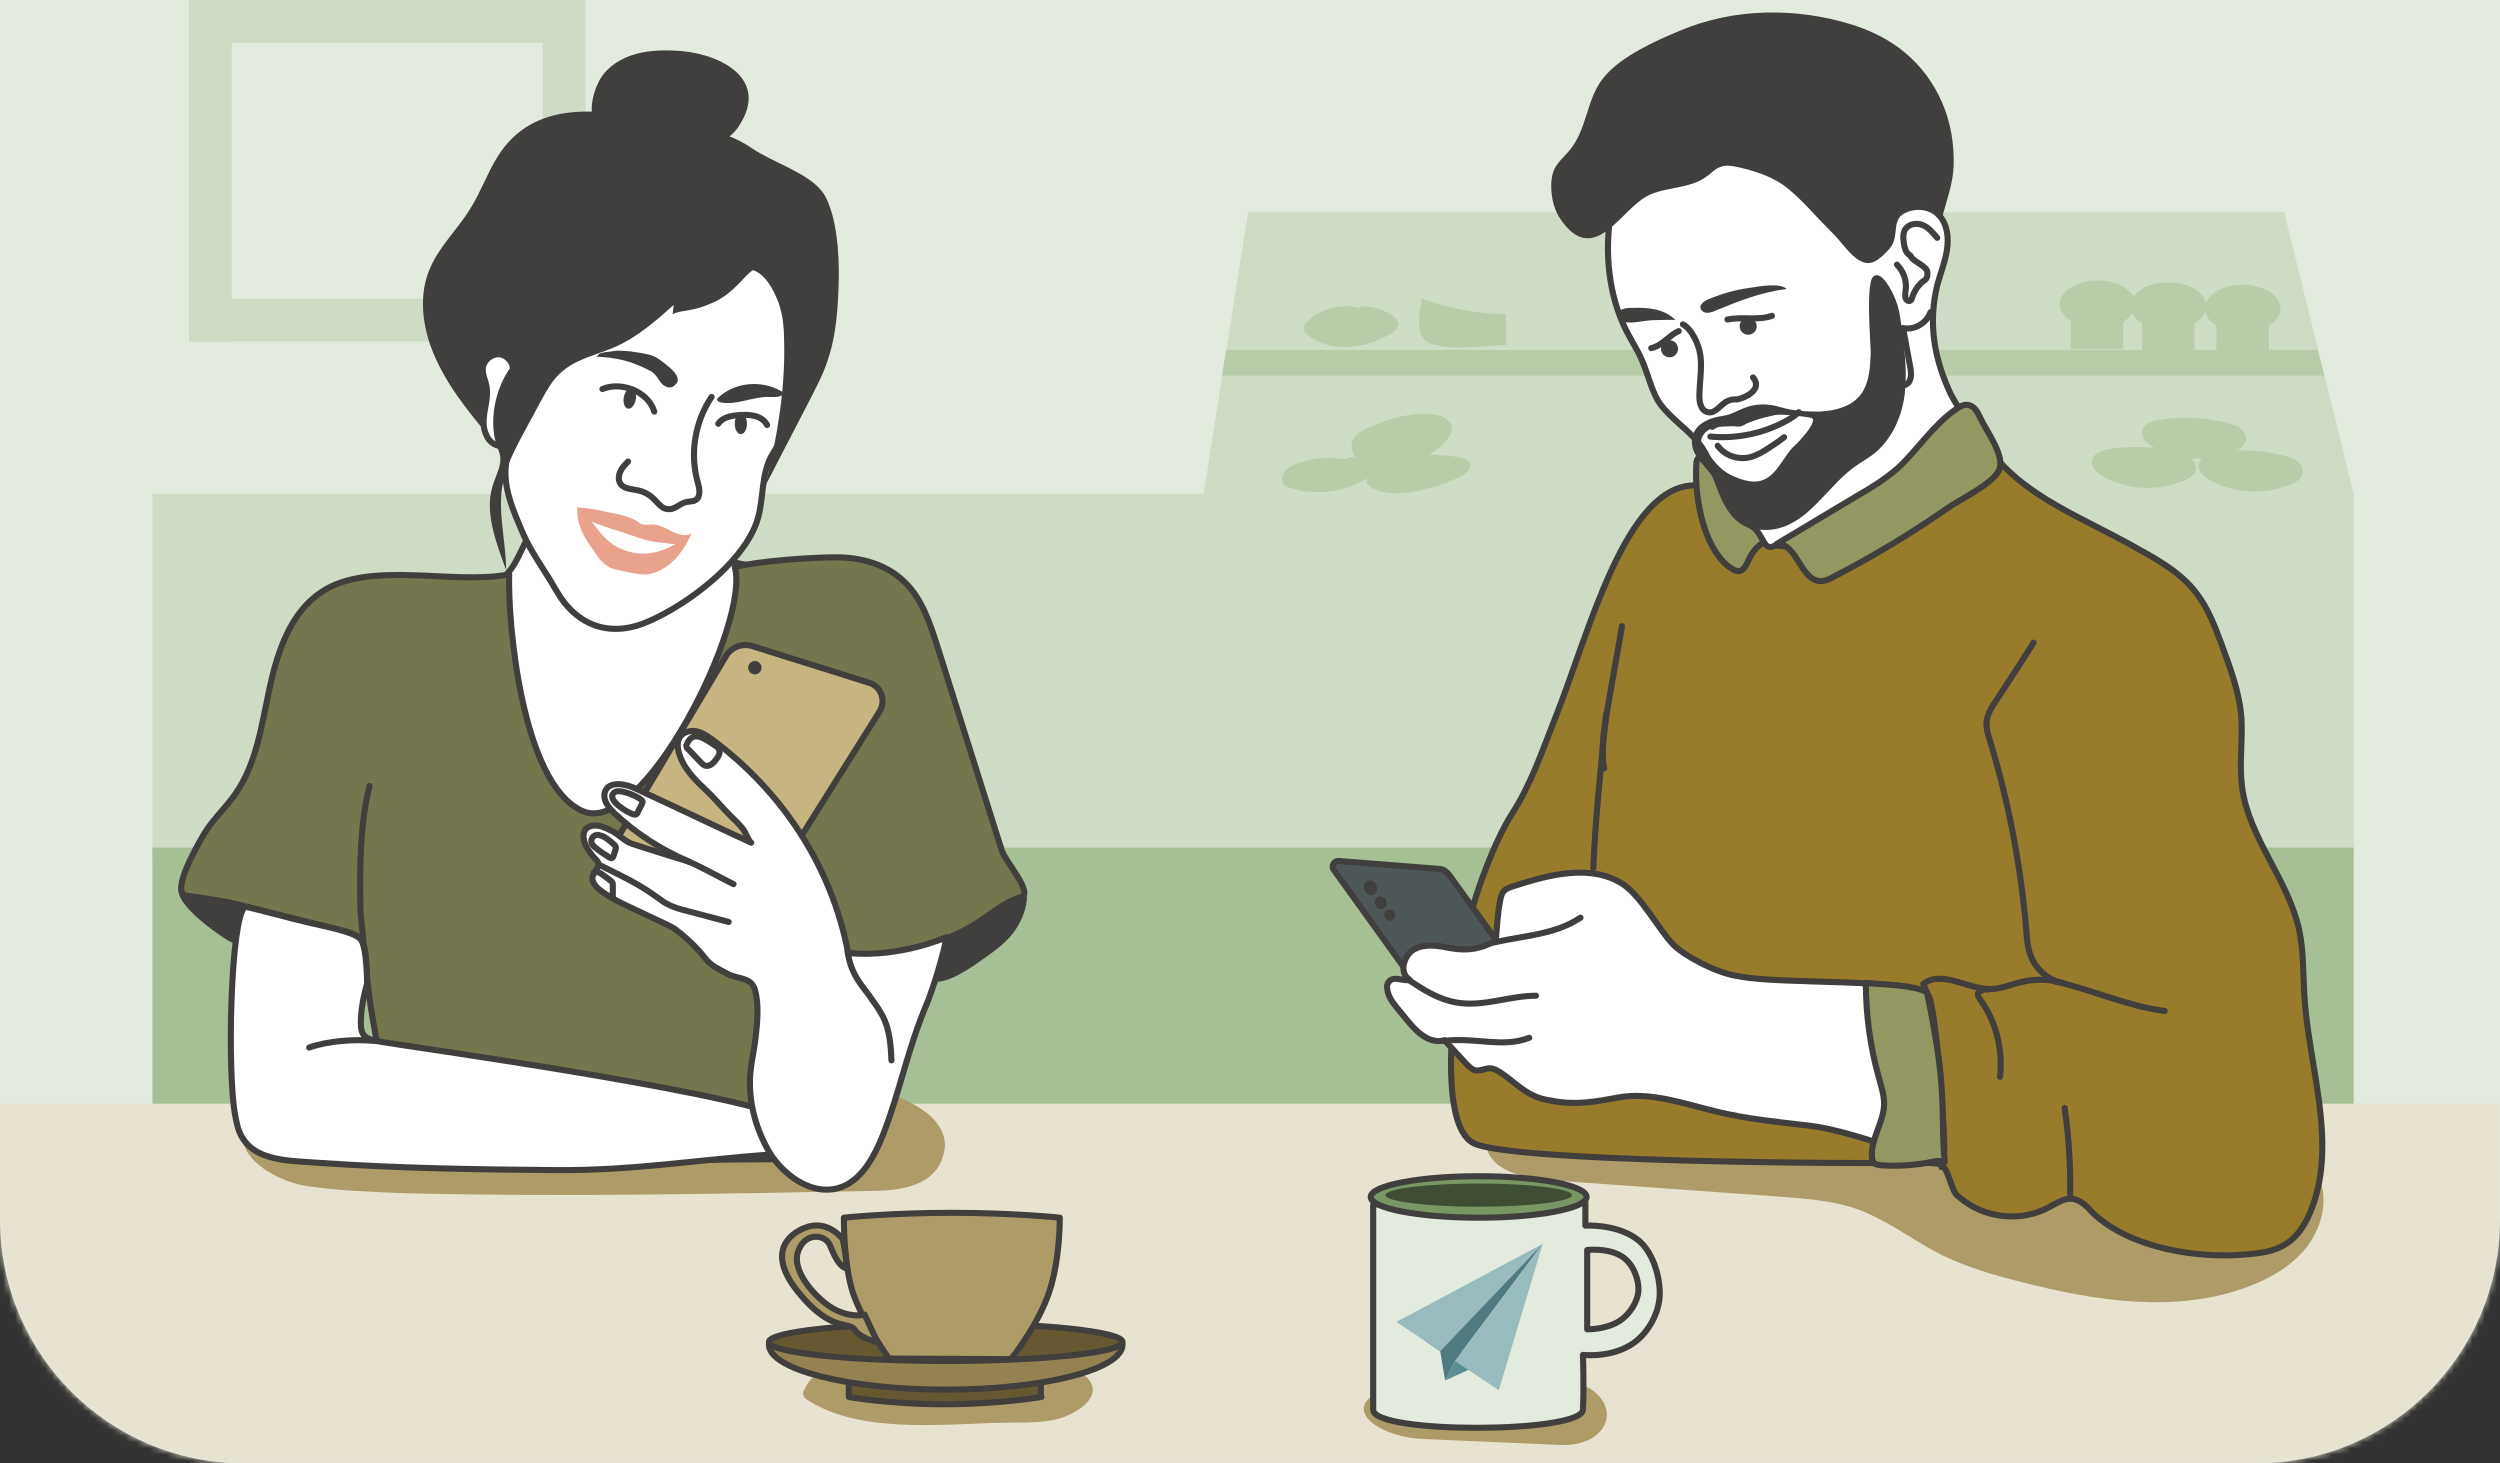 <svg width="410" height="240" viewBox="0 0 410 240" fill="none" xmlns="http://www.w3.org/2000/svg">
<rect x="0" y="0" width="410" height="240" fill="#333333" stroke="none"/>
<path d="M0 0H410V200C410 222.091 392.091 240 370 240H40C17.909 240 0 222.091 0 200V0Z" fill="#E2EBDD"/>
<rect x="31" width="65" height="7" fill="#CEDBC5"/>
<rect x="31" y="49" width="65" height="7" fill="#CEDBC5"/>
<rect x="38" y="1" width="55" height="7" transform="rotate(90 38 1)" fill="#CEDBC5"/>
<rect x="96" y="1" width="55" height="7" transform="rotate(90 96 1)" fill="#CEDBC5"/>
<mask id="mask0" mask-type="alpha" maskUnits="userSpaceOnUse" x="0" y="0" width="410" height="240">
<path d="M0 0H410V200C410 222.091 392.091 240 370 240H40C17.909 240 0 222.091 0 200V0Z" fill="#F2F5F5"/>
</mask>
<g mask="url(#mask0)">
<path d="M386 81H197.4L204.7 34.8H374.6L386 81Z" fill="#CEDBC5"/>
<path d="M201.1 57.4H380.1L381.2 61.6H200.4L201.1 57.4Z" fill="#B8CCA9"/>
<path d="M223.6 50.7C220.5 49.6 216.9 50.4 214.5 52.6C214.1 53 213.7 53.4 213.8 54C213.9 54.5 214.3 54.8 214.6 55.1C218.5 57.9 224 57.2 228.1 54.7C228.8 54.3 229.5 53.6 229.3 52.9C229.2 52.5 228.9 52.2 228.6 52C227 50.7 224.9 50.1 222.9 50.3" fill="#B8CCA9"/>
<path d="M233 48.9C237.5 50.6 242.2 51.5 247 51.5C247 53.2 247 54.9 247 56.6C243.4 56.6 238.3 57.6 234.8 56.4C231 55.1 233.7 49.1 233 48.9Z" fill="#B8CCA9"/>
<path d="M220.6 75.3C218 74.9 215.3 75.1 212.8 76C212 76.3 211.2 76.6 210.7 77.3C210.2 78 210.1 79 210.7 79.6C211 79.9 211.4 80 211.8 80.1C216.2 81.4 221.1 80.6 224.9 78C225.2 77.8 225.4 77.6 225.6 77.4C226 76.6 225.2 75.6 224.4 75.3C223.5 75 222.6 75.2 221.6 75" fill="#B8CCA9"/>
<path d="M235.2 75.4C233.3 74.9 231.3 74.6 229.4 75C227.5 75.4 225.6 76.4 224.5 78C224.2 78.4 224 78.8 224.2 79.2C224.3 79.4 224.5 79.6 224.7 79.8C226.3 80.9 228.4 81 230.4 80.8C233.6 80.5 236.8 79.5 239.6 78.1C240.4 77.7 241.3 76.9 241.1 76.1C240.9 75.4 240.1 75.2 239.4 75C235.5 74.3 231.3 74.5 227.5 75.6" fill="#B8CCA9"/>
<path d="M224.1 70.3C223.1 70.8 222.1 71.4 221.8 72.4C221.3 73.8 222.2 75.3 223.5 76C224.8 76.7 226.3 76.6 227.8 76.5C231.4 76.1 235.1 74.9 237.3 72.1C237.8 71.5 238.2 70.8 238.1 70.1C238 69.3 237.3 68.6 236.5 68.3C232.5 67.1 227.5 68.7 224.1 70.3Z" fill="#B8CCA9"/>
<path d="M372.1 51.9H363.5V57.9H372.1V51.9Z" fill="#B8CCA9"/>
<path d="M367.8 54.5C371.224 54.5 374 52.754 374 50.6C374 48.446 371.224 46.7 367.8 46.7C364.376 46.7 361.6 48.446 361.6 50.6C361.6 52.754 364.376 54.5 367.8 54.5Z" fill="#B8CCA9"/>
<path d="M359.9 51.6H351.3V57.6H359.9V51.6Z" fill="#B8CCA9"/>
<path d="M355.6 54.1C359.024 54.1 361.8 52.354 361.8 50.2C361.8 48.046 359.024 46.3 355.6 46.3C352.176 46.3 349.4 48.046 349.4 50.2C349.4 52.354 352.176 54.1 355.6 54.1Z" fill="#B8CCA9"/>
<path d="M348.2 51.2H339.6V57.2H348.2V51.2Z" fill="#B8CCA9"/>
<path d="M344 53.8C347.424 53.8 350.2 52.054 350.2 49.9C350.2 47.746 347.424 46 344 46C340.576 46 337.8 47.746 337.8 49.9C337.8 52.054 340.576 53.8 344 53.8Z" fill="#B8CCA9"/>
<path d="M363.2 74.3C362.1 74.5 360.8 75 360.6 76.1C360.4 77.3 361.5 78.2 362.5 78.8C366.5 81 371.5 81.2 375.7 79.4C376.4 79.1 377.2 78.7 377.5 78C378 76.9 377.1 75.6 376 75.2C372.4 73.8 366.9 73.5 363.2 74.3Z" fill="#B8CCA9"/>
<path d="M345.7 73.7C344.6 73.9 343.3 74.4 343.1 75.5C342.9 76.7 344 77.6 345 78.2C349 80.4 354 80.6 358.2 78.8C358.9 78.5 359.7 78.1 360 77.4C360.5 76.3 359.6 75 358.5 74.6C355 73.2 349.4 73 345.7 73.7Z" fill="#B8CCA9"/>
<path d="M353.9 68.9C352.8 69.1 351.5 69.6 351.3 70.7C351.1 71.9 352.2 72.8 353.2 73.4C357.2 75.6 362.2 75.8 366.4 74C367.1 73.7 367.9 73.3 368.2 72.6C368.7 71.5 367.8 70.2 366.7 69.8C363.1 68.5 357.6 68.2 353.9 68.9Z" fill="#B8CCA9"/>
<path d="M386 81H25V141H386V81Z" fill="#CEDBC5"/>
<path d="M386 139H25V206H386V139Z" fill="#A6BF95"/>
<path d="M434 181H-22V248H434V181Z" fill="#E8E2D1"/>
<path d="M50.2 194.5C55.7 195.3 61.3 195.5 66.9 195.7C92.4 196.3 118 195.8 143.5 195.3C148.3 195.2 154 194.3 154.9 188.5C155.3 186.3 153.9 184 152.1 182.6C146.1 178 140.1 178.5 132.9 177.8C123.8 177 114.6 176.4 105.5 175.7C91 174.6 76.4 173.6 61.9 175.1C55.7 175.7 45.4 176.9 41.2 182.3C36.3 188.7 44.7 193.6 50.2 194.5Z" fill="#AD9C68"/>
<path d="M160.5 157.8C162.5 156.4 164.6 155 166.1 153.1C167.3 151.5 168.2 149.6 168.4 147.6C168.5 145.5 167.4 145 165.4 145.1C161 145.3 156.9 147.4 153.4 149.9C152 150.9 150.7 152 150.2 153.6C149.6 155.5 150.3 158.4 151.5 160C153.4 162.6 157.9 159.5 159.8 158.3C160 158.1 160.3 158 160.5 157.8Z" fill="#403F3E"/>
<path d="M37.5 154.3C40 155.7 42.9 156.2 45.7 156.4C50.1 156.8 54.6 156.9 59.1 156.3C60.8 156.1 62.6 155.8 64.1 154.8C65.6 153.8 66.7 152.1 66.4 150.4C66 148.1 63.6 146.8 61.4 146.1C54.1 143.7 46.3 143.8 38.8 144.5C36.5 144.7 29.5 142.7 29.3 146C29.1 148.6 35.6 153.2 37.5 154.3Z" fill="#403F3E"/>
<path d="M80.4 96.1C77.9 97.2 74.8 97.7 73.6 100.1C72.5 102.3 73.6 104.9 74.7 107.1C77.6 112.8 80.5 118.5 83.4 124.1C85.4 128.1 87.8 132.4 91.9 134.3C97.3 136.8 103.7 134.1 108.4 130.4C119.7 121.5 128 107.8 126.6 93.5C117.2 91.7 105.8 88.9 96.4 87.2C92.7 86.5 88.8 84.4 86.8 87.8C84.8 91.2 84.4 94.2 80.4 96.1Z" fill="white" stroke="#403F3E" stroke-miterlimit="10" stroke-linecap="round" stroke-linejoin="round"/>
<path d="M129.9 66C129.5 68 128.9 70.1 128.1 72C127.5 73.4 126.5 74.5 126 75.9C124.8 79.1 125.2 82.7 124 85.9C121.5 92.5 112.9 99 106.6 101.8C100.3 104.7 94.6 102.8 91.2 96.8C89.4 93.6 87 90.5 85.6 87.1C84.3 84 82.8 80.7 82.9 77.2C83 73.6 85 70.3 86.8 67.3C90.8 60.6 95 53.7 101 48.7C105.9 44.5 116.5 39.1 123.2 42.2C129.2 45 130.1 54.4 130.3 60.1C130.5 62.2 130.3 64.1 129.9 66Z" fill="white" stroke="#403F3E" stroke-miterlimit="10" stroke-linecap="round" stroke-linejoin="round"/>
<path d="M110.3 51.5C110.4 51 110.4 50.5 110.5 50C107.6 52.6 104.6 55.2 101.1 56.8C98 58.2 94.5 58.8 92 61.1C90.6 62.3 89.7 64 88.8 65.6C87.6 67.8 86.5 69.9 85.3 72.1C84.1 74.4 83 76.7 82.5 79.1C81.5 83.8 83 88.7 83 93.5C81.6 89.6 79.6 84.6 80.6 80.4C81.4 77 83.5 75.4 80.5 71.9C76.6 67.3 72.7 62.5 70.6 56.7C69.2 52.7 68.8 48.2 70.4 44.3C71.9 40.5 75.1 37.6 77.2 34.1C78.9 31.4 79.9 28.4 81.6 25.7C87.5 16.2 98.6 17.8 107.8 19.9C113.5 21.2 118.2 20.8 123.3 24.3C126.6 26.6 132.5 28.3 134.9 31.5C135.7 32.6 136.1 33.9 136.5 35.2C137.7 39.8 137.7 44.9 137.4 49.6C137.2 52.8 136.8 56.1 135.7 59.2C135 61.4 133.9 63.4 132.9 65.4C130.4 70.2 128 74.9 125.5 79.7C127.4 72 128.8 64 128.6 56C128.6 53.9 128.4 51.7 127.7 49.7C126.8 47.3 125.5 45 123.5 44.3C122.1 45.1 120.5 48 117 49.6C113.5 51.2 112.3 50.7 110.3 51.5Z" fill="#403F3E"/>
<path d="M103 75.7C102.5 76.2 102 76.7 101.7 77.4C101.4 78.1 101.4 78.9 101.8 79.4C102.4 80.2 103.6 80.2 104.5 80.4C105.6 80.6 106.5 81.1 107.3 81.9C108 82.6 108.6 83.5 109.6 83.5C110.6 83.6 111.4 82.7 112.3 82.4C112.9 82.2 113.6 82.3 114.1 82C115 81.4 114.7 80 114.4 79C113.1 74.3 114 69.1 116.7 65.1" stroke="#403F3E" stroke-miterlimit="10" stroke-linecap="round" stroke-linejoin="round"/>
<path d="M117.8 69.5C118.4 68.5 119.8 68.2 121 68.1C121.9 68 122.8 68 123.7 68.2C124.6 68.4 125.4 68.9 125.8 69.7" stroke="#403F3E" stroke-miterlimit="10" stroke-linecap="round" stroke-linejoin="round"/>
<path d="M107.3 67.5C106.3 64.2 101.9 62.5 98.8 63.8" stroke="#403F3E" stroke-miterlimit="10" stroke-linecap="round" stroke-linejoin="round"/>
<path d="M121.5 71.2C122.053 71.2 122.5 70.439 122.5 69.5C122.5 68.561 122.053 67.8 121.5 67.8C120.948 67.8 120.5 68.561 120.5 69.5C120.5 70.439 120.948 71.2 121.5 71.2Z" fill="#403F3E"/>
<path d="M104.268 65.518C104.434 64.594 104.127 63.766 103.583 63.669C103.04 63.571 102.465 64.242 102.3 65.166C102.134 66.09 102.441 66.918 102.985 67.016C103.529 67.113 104.103 66.442 104.268 65.518Z" fill="#403F3E"/>
<path d="M102.7 84.7C103.3 84.9 103.8 85.1 104.2 85.3C104.5 85.5 104.8 85.7 105.1 85.9C105.7 86.2 106.5 86 107.2 86C108.3 86.1 109.3 86.7 110.3 87.2C111.3 87.7 112.5 88 113.5 87.5C111.5 90 110.3 89.1 108.5 89C106.7 88.9 105 88.3 103.3 87.7C101.9 87.2 100.4 86.8 99 86.3C98.2 86 97.2 85.7 96.5 85.2C96 84.9 94.9 83.3 94.5 83.2C96.3 83.3 98 83.6 99.7 84C100.7 84.2 101.8 84.4 102.7 84.7Z" fill="#E9A38C"/>
<path d="M101 93.4C102.3 93.7 104.8 94.3 106.2 94.2C109.5 93.7 112 90.8 113.4 87.5C111.9 88.4 107.2 92.8 101.2 89.7C98.3 88.2 97.2 84.9 94.7 83.2C94.4 85.6 95.8 88.3 97.3 90.2C97.5 90.5 98.8 93 101 93.4Z" fill="#E9A38C"/>
<path d="M117.8 65.2C117.7 65.3 117.6 65.4 117.6 65.5C117.6 65.8 117.9 65.9 118.2 66C120.9 66.5 123.5 65 126.2 65.1C126.8 65.1 127.5 65.2 128.1 64.9C128.3 64.8 128.5 64.6 128.4 64.4C128.4 64.3 128.3 64.3 128.2 64.2C125 62.3 120.6 62.6 117.8 65.2Z" fill="#403F3E"/>
<path d="M110.5 63.3C110.2 63.6 109.6 63.6 109.2 63.4C108.5 63.1 108.2 62.5 107.8 61.9C107.4 61.3 106.9 60.9 106.2 60.6C103.5 59.2 100.9 58.6 97.8 58.5C97.9 58.5 98.2 58.1 98.3 58C98.6 57.9 98.7 57.9 99 57.8C99.7 57.7 100.5 57.6 101.2 57.5C102.7 57.5 104.2 57.7 105.7 58C106.3 58.1 107 58.3 107.6 58.6C108.1 58.9 108.6 59.3 109 59.6C109.9 60.3 112.3 62.1 110.5 63.3Z" fill="#403F3E"/>
<path d="M98.1 13.6C99.1 11.4 101.2 9.9 103.5 9.1C105.8 8.3 108.2 8.2 110.6 8.3C117.4 8.5 126.6 12.6 121.1 20.8C118.7 24.4 112.3 25.9 108.2 26.3C101 27.2 94.4 21.3 98.1 13.6Z" fill="#403F3E"/>
<path d="M52.7 97.1C47.6 100.5 45.501 106.9 44.2 112.9C42.901 118.9 42.1 125.2 38.6 130.2C37.001 132.5 34.901 134.4 33.501 136.7C32.1 139.1 27.901 146.5 30.601 146.9C33.6 147.3 37.1 147.8 39.7 148.5C44.3 149.7 49.001 150.8 53.6 152C59.2 153.4 59.8 153 60.1 158.6C60.401 164.5 61.8 170.3 62.7 176.1C63.1 178.9 63.7 182 63.401 184.8C63.1 186.9 62.2 188.5 62.7 190.6C72.501 191.5 82.9 190.6 92.8 190.5C102.9 190.4 119.8 190.1 129.9 190.1C132.2 178.1 127.5 166.4 129.8 154.4C139.3 157.9 150.3 157 159.2 152C162 150.4 164.4 148 167.5 147.1C169.5 146.5 164.9 141.3 164.3 139.5C160.8 128.3 157.2 117.1 153.7 105.9C152.5 102.2 151.2 98.2 148.4 95.5C145.5 92.6 141.3 91.4 137.2 91.4C133.1 91.4 124.4 92 120.5 93C123.1 101.9 105.5 137.5 95.5 133C85.5 128.5 83.255 101.798 83.501 94.2C74.4 96 60.6 91.8 52.7 97.1Z" fill="#74774D" stroke="#403F3E" stroke-miterlimit="10" stroke-linecap="round" stroke-linejoin="round"/>
<path d="M97.2 144.3L119 107.7C119.9 106.1 121.8 105.4 123.5 106L142.6 112C144.5 112.6 145.3 114.9 144.3 116.6L120.2 155L97.2 144.3Z" fill="#C7B581" stroke="#403F3E" stroke-miterlimit="10" stroke-linecap="round" stroke-linejoin="round"/>
<path d="M123.8 110.6C124.408 110.6 124.9 110.107 124.9 109.5C124.9 108.892 124.408 108.4 123.8 108.4C123.193 108.4 122.7 108.892 122.7 109.5C122.7 110.107 123.193 110.6 123.8 110.6Z" fill="#403F3E"/>
<path d="M84.1 60.6C84.2 59.4 83.1 58.2 81.9 58.1C80.7 58 79.4 59 79.2 60.2C79 61.3 79.6 62.3 79.8 63.4C80.1 65.2 79.4 67.1 79.3 68.9C79.2 70.7 80.1 73 82 73.1C80.6 69.2 81.7 63.9 84.1 60.6Z" fill="white" stroke="#403F3E" stroke-miterlimit="10" stroke-linecap="round" stroke-linejoin="round"/>
<path d="M59.6 155C59.6 153.2 59.1 150.6 59.1 148.8C59.001 142.1 59.001 135.4 60.6 128.9" stroke="#403F3E" stroke-miterlimit="10" stroke-linecap="round" stroke-linejoin="round"/>
<path d="M38.6 183.1C38.7 183.6 38.8 184.1 38.9 184.5C40.4 190.5 46.8 190.3 52.2 190.7C65.2 191.6 78.2 191.8 91.3 191.9C103.7 192 114.3 190.2 126.8 189.3C127.9 189.2 131.2 189.6 131.9 188.7C132.8 187.6 132.3 185.9 131.5 184.7C128.5 180 64.2 171.3 61.6 170.7C59.3 170.2 59.1 169.3 59.2 166.9C59.3 164.9 59.7 163.2 60.2 161.3C60.2 161.3 60.2 154.8 59 153.9C57.8 152.8 54 152.1 50.2 151.2C48 150.7 41 148.8 40.2 148.7C37.8 150.3 37.2 176.1 38.6 183.1Z" fill="white" stroke="#403F3E" stroke-miterlimit="10" stroke-linecap="round" stroke-linejoin="round"/>
<path d="M61.3 170.7C58.1 170.4 53.8 170.7 50.7 171.8" stroke="#403F3E" stroke-miterlimit="10" stroke-linecap="round" stroke-linejoin="round"/>
<path d="M144.9 185.9C143.4 189.7 141.2 193.9 137.3 194.9C132.9 196 128.4 192.6 126.2 189C123.8 184.9 122.6 180.2 123.1 175.5C123.3 173.8 123.7 172.1 123.9 170.3C124.2 167.8 124.5 164.7 123.8 162.3C123.2 160.2 120.9 160.6 119.3 159.7C118 159 116.6 158.4 115.7 157.2C114.2 155.3 112.5 153.7 110.6 152.3C109.8 151.7 102.2 148.4 100.4 147.3C99.3 146.6 96.8 145.3 97.201 143.7C97.3 143.4 97.501 143.2 97.6 142.9C98.501 141.6 98.201 141.4 97.3 140.5C96.8 139.9 96.3 139.2 96.001 138.5C95.4 137.1 95.6 135.5 97.4 135.4C98.4 135.3 99.4 135.8 100.4 136.3C101.5 136.9 102.5 138 103.7 138.4C106.8 139.4 109.9 140.4 113 141.3C108.5 139.4 104.3 136.7 100.7 133.3C99.8 132.4 98.8 131.2 99.201 129.9C99.8 128 102.6 128.5 104.4 129.4C110.7 132.3 116.9 135.3 123.2 138.2C122.8 138 122.2 136.3 121.8 135.9C121.2 135.1 120.4 134.4 119.7 133.7C118.4 132.4 117.2 130.9 115.8 129.6C114.3 128.2 112.8 126.7 111.9 124.9C111 123.1 110.4 120.4 113.2 119.9C114.5 119.7 115.7 120.5 116.7 121.2C128.3 129.8 136.4 142.1 139.1 156.3C147.7 157.1 155.2 153.7 155.2 153.7C154.8 156.4 153 162.2 152 164.6C148.9 171.9 147.6 178.9 144.9 185.9Z" fill="white" stroke="#403F3E" stroke-miterlimit="10" stroke-linecap="round" stroke-linejoin="round"/>
<path d="M112.401 141.1C114.401 141.8 118.401 144.1 120.301 145" stroke="#403F3E" stroke-miterlimit="10" stroke-linecap="round" stroke-linejoin="round"/>
<path d="M98.2 141.8C101.4 143.4 104.5 144.8 107.4 146.9C108 147.3 108.6 147.8 109.3 148.2C110.4 148.8 111.5 149.1 112.7 149.4C115 150 117.2 150.6 119.5 151.2" stroke="#403F3E" stroke-miterlimit="10" stroke-linecap="round" stroke-linejoin="round"/>
<path d="M139 156C139.6 160.2 141.5 161.6 143.2 164.2C143.8 165 144.3 165.8 144.8 166.7C145.9 168.9 146.1 171.4 146.2 173.9" stroke="#403F3E" stroke-miterlimit="10" stroke-linecap="round" stroke-linejoin="round"/>
<path d="M112.701 121.9C112.601 122.1 112.501 122.3 112.601 122.5C112.601 122.6 112.701 122.8 112.901 122.9C113.601 123.6 114.301 124.4 115.001 125.1C115.201 125.3 115.301 125.4 115.501 125.5C115.801 125.7 116.301 125.6 116.601 125.4C116.901 125.2 117.201 124.9 117.401 124.6C117.801 124.1 118.201 123.5 117.901 122.9C117.801 122.6 117.501 122.4 117.301 122.3C115.701 121.2 113.701 119.7 112.701 121.9Z" stroke="#403F3E" stroke-miterlimit="10" stroke-linecap="round" stroke-linejoin="round"/>
<path d="M104.1 133.6C104.2 133.6 104.3 133.6 104.4 133.5C104.5 133.4 104.6 133.3 104.6 133.2C104.8 132.7 105.1 132.3 105.3 131.8C105.3 131.7 105.4 131.6 105.4 131.5C105.4 131.4 105.3 131.3 105.2 131.2C104.6 130.6 101.3 129.1 100.6 130.1C99.501 131.3 103.2 133.5 104.1 133.6Z" stroke="#403F3E" stroke-miterlimit="10" stroke-linecap="round" stroke-linejoin="round"/>
<path d="M97.001 138.2C97.1 138.5 97.3 138.7 97.501 138.9C98.201 139.5 99.1 140.1 99.9 140.6C100.101 140.7 100.301 140.8 100.401 140.7C100.501 140.6 100.6 140.5 100.6 140.4C100.7 140.1 100.801 139.8 100.901 139.5C101.001 139.3 101.001 139.1 101.001 138.9C100.901 138.7 100.8 138.6 100.7 138.5C100.1 138 99.3 137.2 98.4 137C97.8 136.7 96.8 137.2 97.001 138.2Z" stroke="#403F3E" stroke-miterlimit="10" stroke-linecap="round" stroke-linejoin="round"/>
<path d="M97.4 143.1C97.9 142.8 98.501 143.2 98.9 143.5C99.3 143.8 99.701 144.1 100.101 144.4C100.201 144.5 100.301 144.6 100.401 144.7C100.501 144.8 100.501 145 100.501 145.2C100.501 145.8 100.501 146.5 100.501 147.1" stroke="#403F3E" stroke-miterlimit="10" stroke-linecap="round" stroke-linejoin="round"/>
<path d="M259.1 193.9C270.3 194.7 281.5 195.5 292.6 196.3C296.3 196.6 300.1 196.9 303.7 198C309 199.7 313.5 203.3 318.4 205.8C322.5 207.8 326.9 209.1 331.3 210.2C343.7 213.4 357.1 215.5 369 210.9C372.6 209.5 376 207.5 378.4 204.4C380.7 201.3 381.8 197.2 380.5 193.6C378.6 188.2 372.3 185.8 366.7 184.4C353.8 181.3 340.5 180.5 327.3 180C314.3 179.5 301.3 179.4 288.3 180.3C276.2 181.1 264.1 182.8 252.1 184.7C248.8 185.2 240.7 186.2 245.3 190.7C248.2 193.5 255.3 193.6 259.1 193.9Z" fill="#AD9C68"/>
<path d="M322.3 197.1C326.2 199.9 331.8 200.3 336 198C337.2 197.4 338.4 196.5 339.7 196.6C341.2 196.7 342.3 197.9 343.3 199C349.5 204.8 360.6 206.5 368.7 205.7C370.9 205.5 373.1 205.2 374.9 204C377 202.7 378.3 200.4 379.2 198C383.3 187 378.6 174.9 377.9 163.1C377.7 159.6 377.8 156.1 377.1 152.7C375.4 144.4 368.8 137.5 367.7 129.1C367.2 125.4 367.8 121.7 367.6 117.9C367.3 113.5 365.7 109.4 364.2 105.3C363.2 102.6 362.1 99.8 360.3 97.4C357.5 93.6 353.1 91.4 349 89.1C337.9 83.1 329 80.1 323.2 68.9C320.7 75.3 314.8 77.9 309.8 82.7C304.8 87.5 297.8 90.5 290.9 89.4C289.6 89.2 288.2 88.8 287.1 88C283.6 85.5 283.6 80.4 281.5 76.7C281.2 76.2 280.9 75.7 280.4 75.5C279.1 74.9 280.4 79.7 278.1 79.6C266.6 79.4 260.7 103.6 255 117.9C252.9 123.2 251.1 128.6 248 133.4C245.1 138 242.2 145.8 240.9 151.1C238.2 162.3 235.6 184.5 241.7 187.5C247.7 190.5 300.9 190.9 315.4 190.7C316.4 190.7 317.4 190.7 318.3 191C319.5 191.5 320 195.2 321 196.1C321.5 196.5 321.9 196.8 322.3 197.1Z" fill="#997B2C" stroke="#403F3E" stroke-miterlimit="10" stroke-linecap="round" stroke-linejoin="round"/>
<path d="M282.6 92.1C279 88.3 277.9 80.8 278.2 76.1C278.3 72.9 282.2 77.8 282.5 78.8C283.1 80.6 283.4 82.6 284.6 84C286.1 85.8 289.2 86.2 290.2 88.4C288.5 89.2 287.5 90.2 286.7 92C286.4 92.6 286.1 93.3 285.5 93.6C284.9 93.8 284.3 93.5 283.8 93.1C283.4 92.9 283 92.5 282.6 92.1Z" fill="#939762" stroke="#403F3E" stroke-miterlimit="10" stroke-linecap="round" stroke-linejoin="round"/>
<path d="M266.7 54.2C267.5 55.8 268.5 57.3 269.2 58.9C270.2 61.1 270.7 63.6 271.9 65.7C273.8 68.7 277.2 70.5 279.2 73.5C282 77.7 282.2 84.2 286.9 86.1C289.3 87.1 289 90.8 291.2 89.4C293.4 88 295.3 91.6 297.3 90C300.3 87.6 307.7 86.3 310.3 83.4C313.2 80.2 313.9 83.2 318 81.9C318.6 81.7 323.1 73.8 323.4 73.3C324.5 71.7 320.5 65.9 319.9 64.6C317.2 58.8 316.2 53.1 317.7 46.8C318.2 44.9 319 43 319.3 41C319.6 39 319.4 36.8 318 35.3C316 33.1 311.7 33.6 310.4 36.3C310 37 309.8 37.9 309.1 38.2C308.5 38.5 307.8 38.3 307.2 38C303.2 36.3 300.3 32.9 297.2 29.8C294.1 26.8 290.5 23.8 286.2 23.5C283.5 23.3 280.8 24.2 278.2 25.2C273.3 27.1 265.4 29.2 264.2 34.8C263.1 41.4 263.8 48.4 266.7 54.2Z" fill="white" stroke="#403F3E" stroke-miterlimit="10" stroke-linecap="round" stroke-linejoin="round"/>
<path d="M316.6 51.2C316 53 313.9 54.2 312.1 53.8C312.5 56 312.9 58.1 313.3 60.3C313.5 61.3 313.5 62.7 312.5 63.1" stroke="#403F3E" stroke-miterlimit="10" stroke-linecap="round" stroke-linejoin="round"/>
<path d="M317.7 39C317 38.2 316.3 37.3 315.3 36.9C314.3 36.5 313 36.7 312.4 37.7C312.1 38.3 312.1 39 312.2 39.6C312.3 40.5 312.5 41.5 313.3 41.9C313.6 42.9 316.1 43.6 316.1 44.7C316.1 45 316.1 45.3 316 45.5C315.9 45.8 315.6 46 315.3 46.2C314.5 46.9 313.9 47.8 313.6 48.8C313.5 49 313.5 49.2 313.3 49.3C313 49.5 312.6 49.2 312.5 48.9C312.4 48.6 312.5 48.2 312.5 47.8C312.8 46.2 312.2 44.5 311.1 43.4" stroke="#403F3E" stroke-miterlimit="10" stroke-linecap="round" stroke-linejoin="round"/>
<path d="M276 53.2C276.6 53.5 277.1 54.1 277.5 54.7C279.7 58.2 278.8 60.9 278.7 64.7C278.7 65.3 278.7 65.9 278.9 66.4C279.1 67 279.5 67.5 280.1 67.6C281.4 67.9 282.3 66.1 283.5 65.7C283.9 65.5 284.4 65.5 284.9 65.5C286.4 65.2 289.1 63.8 287.5 61.9" stroke="#403F3E" stroke-miterlimit="10" stroke-linecap="round" stroke-linejoin="round"/>
<path d="M280.1 49.1C279.5 49.4 278.7 49.9 278.9 50.6C279 51 279.5 51.3 279.9 51.3C280.3 51.3 280.8 51.2 281.2 51C285.1 49.4 288.8 47.9 293 47.4C292 46.3 288.3 47 287 47.2C284.6 47.5 282.3 48.2 280.1 49.1Z" fill="#403F3E"/>
<path d="M267.6 50.5C267.1 50.5 266.6 50.5 266.1 50.7C265.6 50.9 265.3 51.4 265.4 51.9C265.5 52.7 266.5 52.9 267.2 52.9C268.6 52.9 270 52.5 271.4 52.5C271.8 52.5 274.7 52.4 274.8 52.5C272.9 50.6 270.2 50.4 267.6 50.5Z" fill="#403F3E"/>
<path d="M281.7 73.1C282.7 74.5 284.5 75.3 286.3 75.1C287.4 75 288.4 74.5 289.4 73.9C290.5 73.2 291.6 72.5 292.6 71.7" stroke="#403F3E" stroke-miterlimit="10" stroke-linecap="round" stroke-linejoin="round"/>
<path d="M295 67.6C294.4 68.2 293.7 68.6 293 69C289.2 71.1 284.8 72 280.5 71.6" stroke="#403F3E" stroke-miterlimit="10" stroke-linecap="round" stroke-linejoin="round"/>
<path d="M291.4 67.5C291.4 67.5 287.2 68.3 285.9 69.2C284.6 70.1 283.4 68.3 280.8 70" stroke="#403F3E" stroke-miterlimit="10" stroke-linecap="round" stroke-linejoin="round"/>
<path d="M283.3 52.4C285.7 51.9 288.3 52.6 290.6 51.8" stroke="#403F3E" stroke-miterlimit="10" stroke-linecap="round" stroke-linejoin="round"/>
<path d="M275.3 54.3C273.7 55 272.6 56.7 270.8 57.1" stroke="#403F3E" stroke-miterlimit="10" stroke-linecap="round" stroke-linejoin="round"/>
<path d="M286.7 54.9C287.474 54.9 288.1 54.273 288.1 53.5C288.1 52.727 287.474 52.1 286.7 52.1C285.927 52.1 285.3 52.727 285.3 53.5C285.3 54.273 285.927 54.9 286.7 54.9Z" fill="#403F3E"/>
<path d="M273.8 58.6C274.574 58.6 275.2 57.973 275.2 57.2C275.2 56.427 274.574 55.8 273.8 55.8C273.027 55.8 272.4 56.427 272.4 57.2C272.4 57.973 273.027 58.6 273.8 58.6Z" fill="#403F3E"/>
<path d="M296.2 33.7C295 32.5 293.8 31.3 292.4 30.3C290.2 28.8 287.6 28 285 27.4C284 27.2 283 27 282.1 27.4C281.2 27.7 280.6 28.5 279.8 29C276.8 31.2 272.4 30.5 269.4 32.6C265.3 35.4 261.2 43.3 256.1 36.2C254.9 34.6 254.4 32.5 254.4 30.5C254.4 29.7 254.5 28.8 254.8 28C255.3 26.8 256.3 25.9 257.2 24.9C260.4 21.3 260.1 16.1 263.1 12.6C265.9 9.2 271.7 6.6 275.6 5C284.4 1.3 294.5 1.2 303.6 4C310.4 6.1 315.6 10.2 318.5 16.8C319.9 20 320.5 23.6 320.4 27.2C320.3 30.2 319.1 33.3 318.4 36.1C316.8 35 316.5 32.8 313.9 33.8C312.5 34.3 311.2 35.5 311 37C310.7 39 310.9 39.9 309.3 41.4C308 42.7 306.8 43.7 305.1 42.8C303.5 42 302 39.7 300.8 38.5C299.2 36.9 297.7 35.3 296.2 33.7Z" fill="#403F3E"/>
<path d="M310.8 49C311.4 50.3 311.6 51.8 311.8 53.2C312.3 56.9 312.8 60.6 312.4 64.4C312 68.1 310.4 71.8 307.6 74.2C306.5 75.1 305.2 75.8 304.1 76.6C302 78.1 300.3 80.2 298.5 82C296.7 83.9 294.7 85.7 292.2 86.5C289.7 87.3 286.7 87 284.9 85.2C283.8 84.1 283.3 82.5 282.6 81.1C281.9 79.6 280.9 78.1 279.8 76.8C278.8 75.7 277.7 74.5 277.5 73C277.1 69.8 280.1 68.5 282.6 68.2C283.9 68 285 67.3 286.1 66.9C288.1 66.1 290.1 66.2 292.1 66.8C294.1 67.4 296.2 67.5 298.3 67.5C300.9 67.4 303.8 66.7 305.3 64.5C306.6 62.6 306.7 60.2 306.8 57.9C306.8 56.1 305.9 46.1 307.3 45.3C308.6 44.3 310.4 47.9 310.8 49ZM280.3 74.6C281.4 76 282.4 77.3 284.3 78.1C285.9 78.8 287.8 79.4 289.4 78.6C291.6 77.6 292.6 74.6 294.4 73C294.8 72.7 298.6 68.7 296.9 68.5C295.1 68.2 293.3 68 291.6 68C288.8 68.1 286.8 69.7 284.2 69.9C282.4 70 280 69.7 279.1 71.8C279 72.1 278.9 72.5 279 72.8C279.1 73 279.2 73.2 279.4 73.4C279.7 73.9 280 74.2 280.3 74.6Z" fill="#403F3E"/>
<path d="M218.7 142.6L236.9 167.9L252.1 163.5L237.6 143.4C237.2 142.9 236.6 142.5 236 142.5L219.5 141.2C218.8 141.2 218.3 142 218.7 142.6Z" fill="#4F5859" stroke="#403F3E" stroke-miterlimit="10" stroke-linecap="round" stroke-linejoin="round"/>
<path d="M225.8 145.5C225.9 146.2 225.6 146.7 225 146.8C224.5 146.9 223.9 146.4 223.7 145.8C223.5 145.1 223.9 144.5 224.5 144.4C225.1 144.3 225.7 144.8 225.8 145.5Z" fill="#403F3E"/>
<path d="M227.401 148C227.501 148.6 227.101 149 226.601 149.1C226.101 149.2 225.601 148.8 225.501 148.2C225.401 147.6 225.701 147.1 226.301 147C226.801 147 227.401 147.4 227.401 148Z" fill="#403F3E"/>
<path d="M228.801 150C228.801 150.5 228.501 150.9 228.001 151C227.501 151 227.101 150.7 227.001 150.2C226.901 149.7 227.301 149.2 227.801 149.2C228.301 149.1 228.801 149.5 228.801 150Z" fill="#403F3E"/>
<path d="M318.4 191.4C318.8 180.5 317.3 164.6 315.4 161.4C318.3 159 322.6 162.2 326.4 162.2C328.2 162.2 329.9 161.4 331.7 161C333.9 160.5 336.2 160.6 338.3 161.2C336 160.8 334 159.1 333.1 156.9C332.5 155.5 332.4 153.9 332.3 152.4C331.4 141.9 329.4 131.4 326.3 121.3C326 120.3 325.7 119.4 325.8 118.4C325.9 117.2 326.6 116 327.3 115C329.4 111.8 331.5 108.6 333.5 105.4" stroke="#403F3E" stroke-miterlimit="10" stroke-linecap="round" stroke-linejoin="round"/>
<path d="M274.4 154.9C272 152.4 269.3 147.2 266.3 145.1C261.1 141.6 254.2 143.4 248.3 145.3C246.7 145.8 246.3 146.1 246 147.8C245.6 149.9 245.5 152.2 245.3 154.3C242.8 155.6 240.8 156 237.9 155.5C235.9 155.1 233.7 154.7 231.9 155.7C230.3 156.6 229.3 159.5 231.2 160.7C230.1 161 228.5 159.9 227.7 161.1C227.5 161.4 227.4 161.8 227.5 162.1C227.6 163.4 228.4 164.4 229.2 165.4C231.1 167.6 233.5 171.5 236.9 170.6C238.1 171.9 239.3 173.2 240.5 174.5C240.9 174.9 241.3 175.3 241.8 175.5C243.2 175.8 243.8 174.8 245.2 175.4C246.7 176.1 248.1 177.5 249.4 178.4C250.2 179 251 179.5 252 179.9C252.8 180.2 253.6 180.4 254.4 180.5C258.2 181.3 261.6 180.7 265.3 180C270.7 179 276.1 181 281.5 182.3C286.4 183.5 291.5 184 296.6 184.6C303.6 185.4 311.6 189.2 318.7 190C319.4 190.1 317.6 164.9 316.2 163.1C314.1 160.4 291.7 161.5 285.1 160.1C281.4 159.6 276 156.6 274.4 154.9Z" fill="white" stroke="#403F3E" stroke-miterlimit="10" stroke-linecap="round" stroke-linejoin="round"/>
<path d="M244.8 154.6C250.1 153.4 255 153.3 259.2 150.5" stroke="#403F3E" stroke-miterlimit="10" stroke-linecap="round" stroke-linejoin="round"/>
<path d="M231 160.7C233.4 162.3 235.9 163.9 238.8 164.4C243.2 165.2 247.5 163.3 251.9 163.3" stroke="#403F3E" stroke-miterlimit="10" stroke-linecap="round" stroke-linejoin="round"/>
<path d="M236.8 170.7C242.3 170.1 246.3 171.9 250.8 170.2" stroke="#403F3E" stroke-miterlimit="10" stroke-linecap="round" stroke-linejoin="round"/>
<path d="M263.4 117.2C262.6 125.3 261.6 134.6 261.3 142.4" stroke="#403F3E" stroke-miterlimit="10" stroke-linecap="round" stroke-linejoin="round"/>
<path d="M339.5 196.3C339.6 191.4 339.3 186.5 338.6 181.7" stroke="#403F3E" stroke-miterlimit="10" stroke-linecap="round" stroke-linejoin="round"/>
<path d="M326 162.3C325.8 162 324.5 162.6 324.4 162.9C324.3 163.3 324.6 163.7 324.8 164C327.4 167.6 328.5 172.2 328 176.6" stroke="#403F3E" stroke-miterlimit="10" stroke-linecap="round" stroke-linejoin="round"/>
<path d="M324.7 68.4C324.3 67.5 323.7 66.5 322.7 66.4C322 66.3 321.4 66.7 320.8 67.1C317 69.7 314.5 73.8 311.1 76.9C309.1 78.6 306.9 80 304.6 81.3C300.2 83.9 295.8 86.6 291.4 89.2C294.7 89 295.3 95.3 298.6 95.3C299.3 95.3 300 95 300.7 94.6C307.1 91.3 313.4 87.5 319.3 83.4C321.4 81.9 326.6 79.5 327.8 77.2C329 74.9 325.8 70.8 324.7 68.4Z" fill="#939762" stroke="#403F3E" stroke-miterlimit="10" stroke-linecap="round" stroke-linejoin="round"/>
<path d="M266 102.7C265.2 107.5 264.3 112.2 263.5 117C263 120 262.5 123.1 263.1 126" stroke="#403F3E" stroke-miterlimit="10" stroke-linecap="round" stroke-linejoin="round"/>
<path d="M306 161.2C306 166.4 306.7 171.6 308.1 176.6C308.5 178.1 309 179.6 309 181.1C308.9 184.1 306.8 186.8 307 189.7C307 190 307.1 190.4 307.3 190.7C307.6 191 308 191 308.4 191.1C311.3 191.3 314.3 191.1 317.1 190.5C317.5 190.4 318.2 190.3 318.5 190.6C319.3 191.1 318.8 189.7 318.8 189.1C318.5 184 318.8 180 318 174C317.7 171.5 316.8 166.3 316 162.7C313.7 161.5 308.9 161.5 306 161.2Z" fill="#939762" stroke="#403F3E" stroke-miterlimit="10" stroke-linecap="round" stroke-linejoin="round"/>
<path d="M337.101 161C341.901 161.9 348.701 165 355.001 165.8" stroke="#403F3E" stroke-miterlimit="10" stroke-linecap="round" stroke-linejoin="round"/>
<path d="M135.4 224.5C134 225.1 132.8 226.1 132 227.7C131.8 228.1 131.6 228.5 131.8 228.9C131.9 229.3 132.3 229.5 132.6 229.7C141.7 235.5 156.2 233.3 166.4 233.3C168.8 233.3 171.2 233.3 173.5 232.7C176.2 232 180.9 229.3 178.6 226.3C177.3 224.5 173 224.5 171 224.4C163.6 224.1 156.1 224 148.7 224C144.6 223.9 139.2 222.8 135.4 224.5Z" fill="#AD9C68"/>
<path d="M170.8 229.1C170.8 229.1 163.8 230.3 154.8 230.3C145.8 230.3 139.2 229.1 139.2 229.1V226.3H170.7V229.1H170.8Z" fill="#665931" stroke="#403F3E" stroke-miterlimit="10" stroke-linecap="round" stroke-linejoin="round"/>
<path d="M184.1 220.5C184.1 224.6 171.1 227.9 155.1 227.9C139.1 227.9 126.1 224.6 126.1 220.5C126.1 216.4 184.1 216.4 184.1 220.5Z" fill="#948351" stroke="#403F3E" stroke-miterlimit="10" stroke-linecap="round" stroke-linejoin="round"/>
<path d="M155.1 223.2C171.116 223.2 184.1 221.812 184.1 220.1C184.1 218.388 171.116 217 155.1 217C139.083 217 126.1 218.388 126.1 220.1C126.1 221.812 139.083 223.2 155.1 223.2Z" fill="#665931" stroke="#403F3E" stroke-miterlimit="10" stroke-linecap="round" stroke-linejoin="round"/>
<path d="M173.8 199.7C173.8 199.7 166.2 198.9 156.1 198.9C146 198.9 138.4 199.7 138.4 199.7C138.4 199.7 138.3 207.2 139.9 212.1C141.6 217 145.8 222.8 145.8 222.8L165.8 222.9C165.8 222.9 170.3 217.3 172.1 211.8C173.9 206.3 173.8 199.7 173.8 199.7Z" fill="#AD9C68" stroke="#403F3E" stroke-miterlimit="10" stroke-linecap="round" stroke-linejoin="round"/>
<path d="M138.2 203.2C138.2 203.2 135.7 199.8 131.9 201.4C129.7 202.3 125.5 205.2 130.9 211.9C136.3 218.6 139.2 216.6 140.2 218.1C141.2 219.6 143.9 220.1 143.9 220.1L141.8 215.6C141.8 215.6 139.8 216.2 137 214.8C134.5 213.6 129.6 208.7 130.9 205.2C132.1 201.9 135.4 202.5 136.1 204.2C136.8 205.9 137.5 207.4 138.5 207.9C139.3 208.3 138.2 203.2 138.2 203.2Z" fill="#AD9C68" stroke="#403F3E" stroke-miterlimit="10" stroke-linecap="round" stroke-linejoin="round"/>
<path d="M233.4 236C240.4 236.3 247.4 236.6 254.3 236.9C256.2 237 258.1 237.1 259.9 236.4C261.7 235.8 263.3 234.3 263.5 232.4C263.7 230.5 262.4 228.7 260.7 227.7C259 226.8 257.1 226.5 255.2 226.3C246.6 225.3 237.6 224.7 229.1 227.1C218.2 230.3 225.8 235.7 233.4 236Z" fill="#AD9C68"/>
<path d="M260 197.2V201C260 201 264.9 200.7 268.3 203.1C270.9 204.9 272.2 209 272.2 212.1C272.2 215.4 270.1 219.1 267.2 220.7C263.8 222.7 259.6 222.2 259.6 222.2C259.6 222.2 259.8 227.3 259.6 231.2C259.4 235.1 225.2 235.2 225.2 231.2C225.2 227.2 225.2 197.6 225.2 197.6C225.4 197.4 260 197.2 260 197.2ZM260.3 205V218C260.3 218 263.2 218.1 265.5 216.7C267.3 215.6 268.6 213.4 268.7 211.7C268.8 209.9 267.9 207.2 265.9 206C263.6 204.6 260.3 205 260.3 205Z" fill="#E2EBDD" stroke="#403F3E" stroke-miterlimit="10" stroke-linecap="round" stroke-linejoin="round"/>
<path d="M242.5 199.7C252.275 199.7 260.2 198.178 260.2 196.3C260.2 194.422 252.275 192.9 242.5 192.9C232.725 192.9 224.8 194.422 224.8 196.3C224.8 198.178 232.725 199.7 242.5 199.7Z" fill="#789764" stroke="#403F3E" stroke-miterlimit="10" stroke-linecap="round" stroke-linejoin="round"/>
<path d="M242.5 197.9C250.95 197.9 257.8 197.049 257.8 196C257.8 194.951 250.95 194.1 242.5 194.1C234.05 194.1 227.2 194.951 227.2 196C227.2 197.049 234.05 197.9 242.5 197.9Z" fill="#3E4D34"/>
<path d="M245.8 222.4L237 226.4L239.4 221.6L245.8 222.4Z" fill="#5C8F94"/>
<path d="M233.799 220L252.999 204L238.599 223.2L236.999 226.4L236.199 221.6L233.799 220Z" fill="#4D7B80"/>
<path d="M253 204L229 216.8L236.2 221.6L253 204Z" fill="#98BBBE"/>
<path d="M245.8 228L238.6 223.2L253 204L245.8 228Z" fill="#98BBBE"/>
</g>
</svg>
